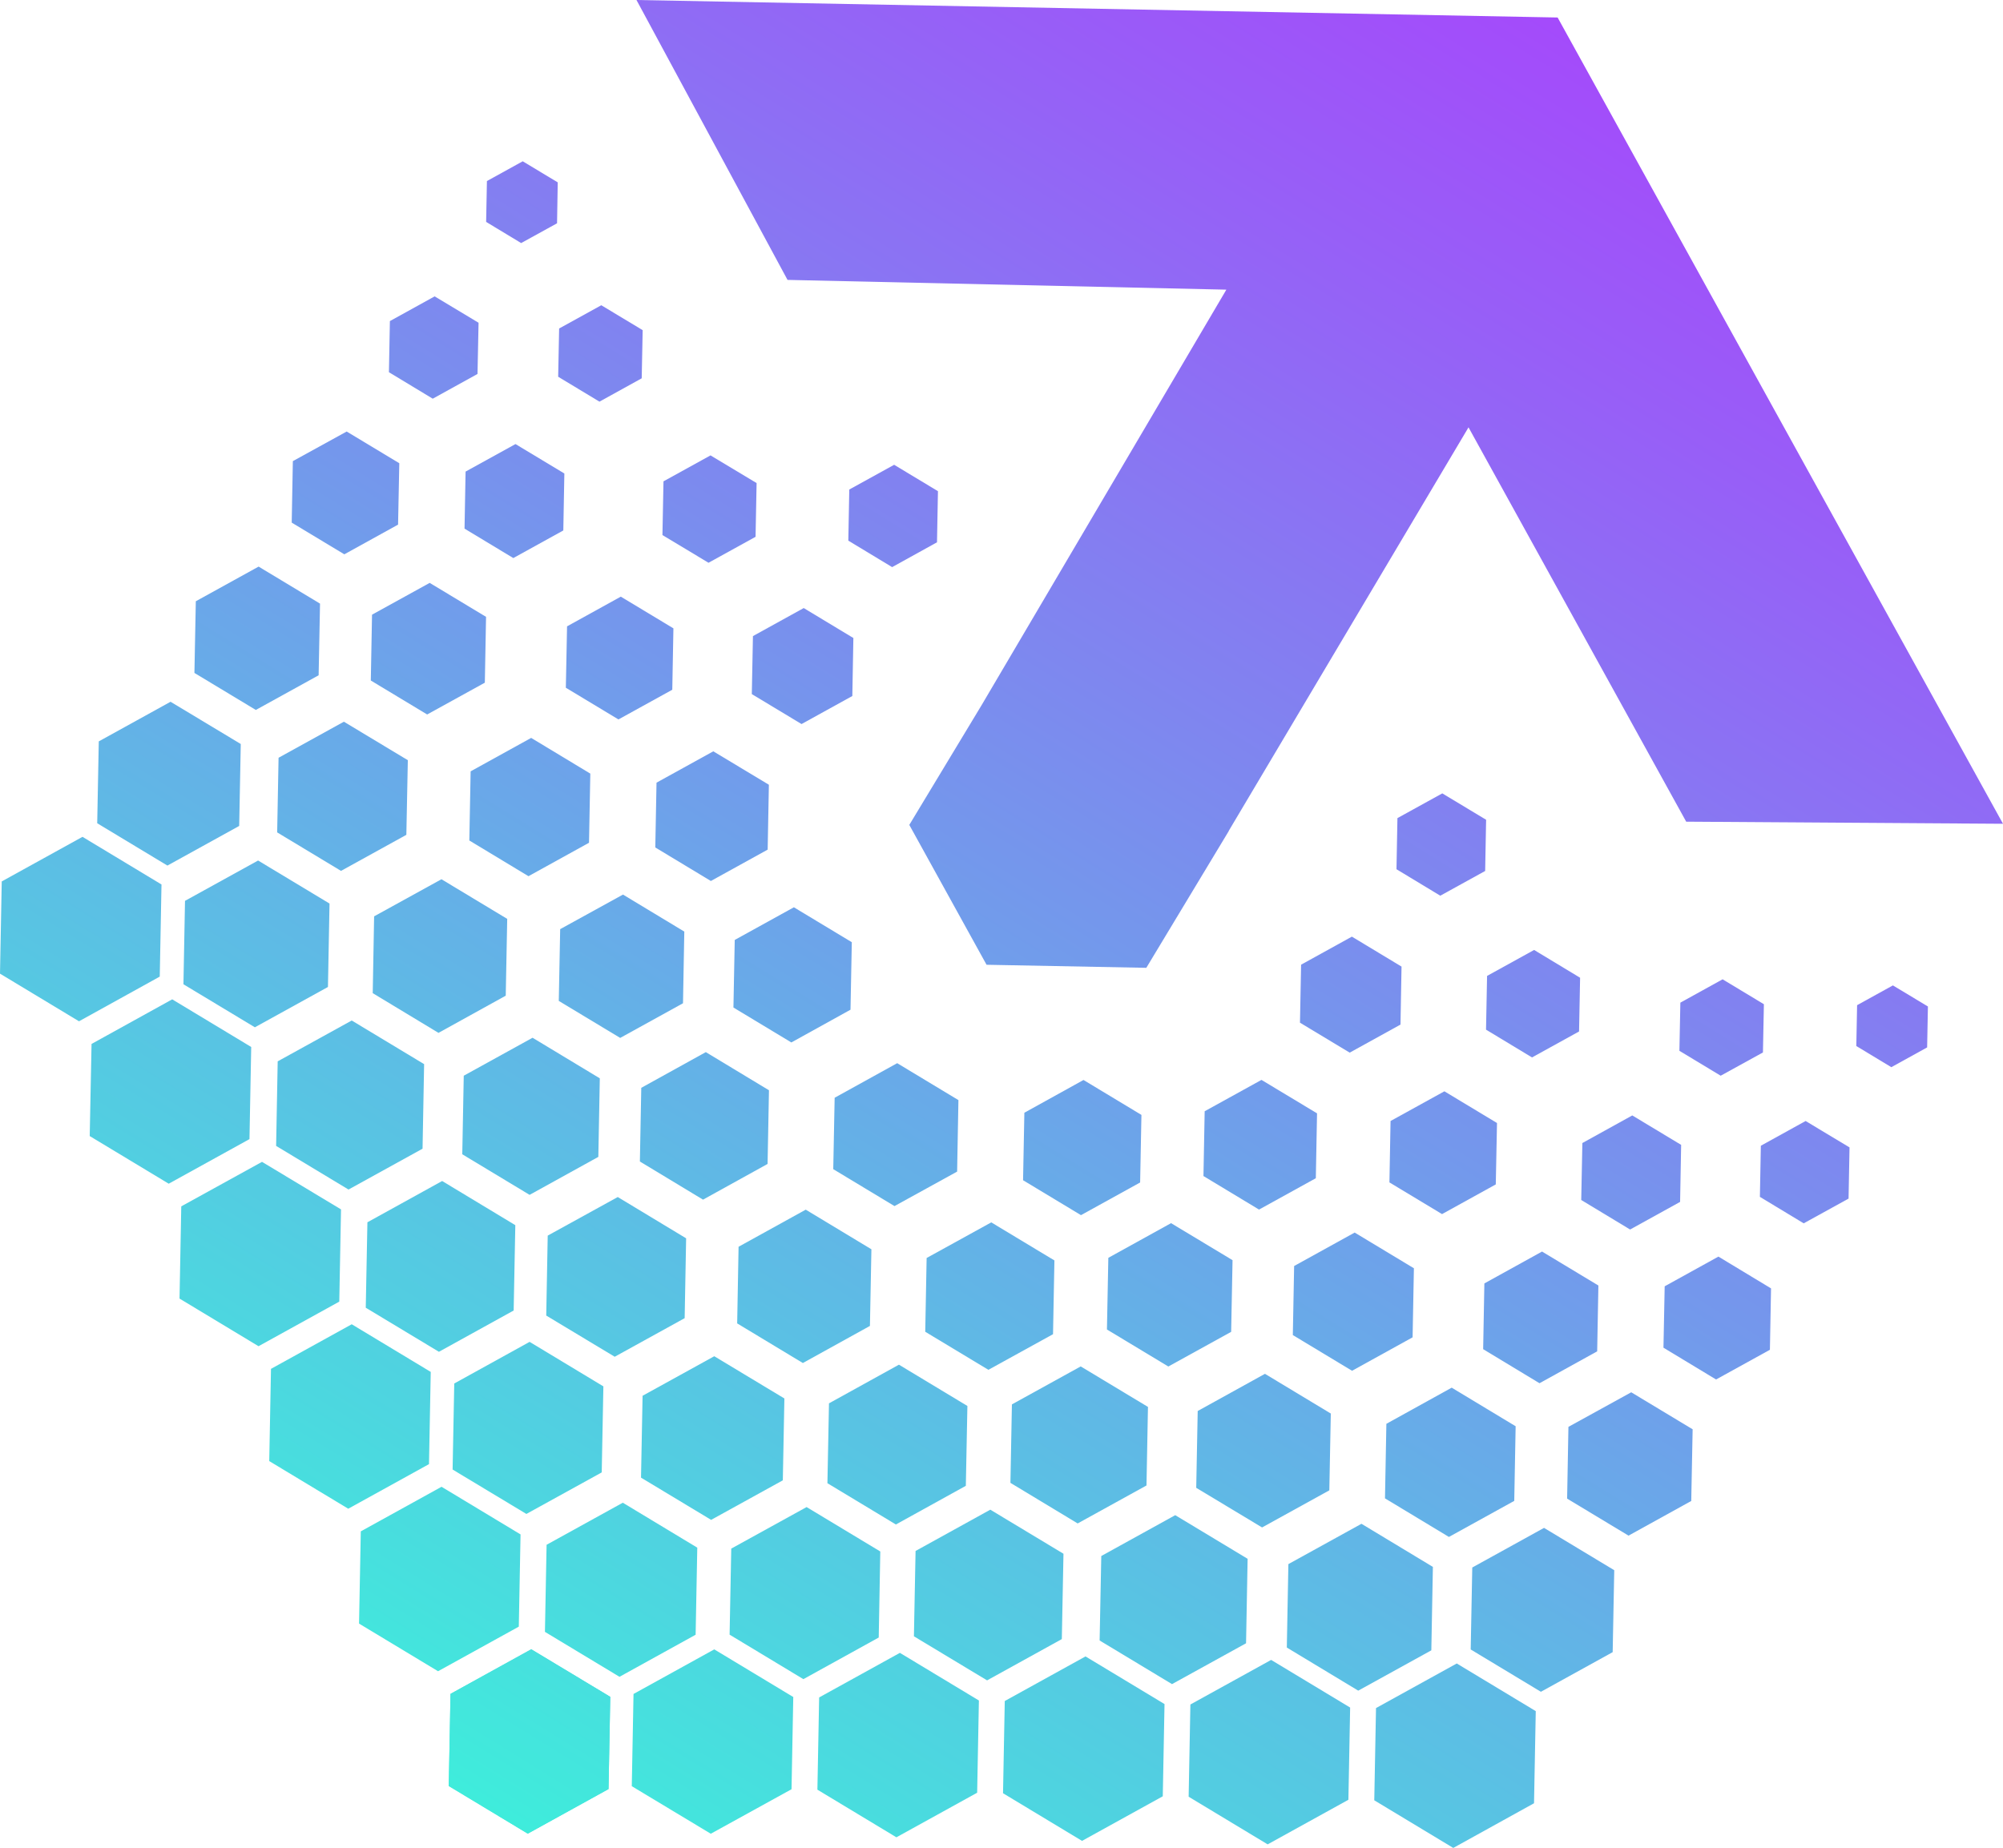 <svg xmlns="http://www.w3.org/2000/svg" xmlns:xlink="http://www.w3.org/1999/xlink" viewBox="0 0 229.95 212.18">
  <defs>
    <linearGradient id="gradient" x1="202.27" y1="-29.06" x2="41.96" y2="230.45" gradientUnits="userSpaceOnUse">
      <stop offset="0" stop-color="#b333ff" />
      <stop offset="0.24" stop-color="#975ff7" />
      <stop offset="0.77" stop-color="#52cee1" />
      <stop offset="1" stop-color="#33ffd8" />
    </linearGradient>
  </defs>
  <g id="icon" fill="url(#gradient)">
    <polygon points="60.99 189.38 70.06 194.84 69.86 205.43 60.59 210.55 51.52 205.08 51.72 194.5 60.99 189.38" />
    <polygon points="51.52 205.08 51.72 194.5 60.99 189.38 70.06 194.84 69.86 205.43 60.59 210.55 51.52 205.08" />
    <polygon points="62.56 187.38 62.75 177.38 71.5 172.55 80.05 177.71 79.86 187.71 71.12 192.54 62.56 187.38" />
    <polygon points="73.59 169.67 73.77 160.27 82 155.73 90.05 160.58 89.87 169.98 81.64 174.52 73.59 169.67" />
    <polygon points="84.63 151.96 84.79 143.16 92.5 138.9 100.04 143.45 99.87 152.25 92.17 156.51 84.63 151.96" />
    <polygon points="95.66 134.25 95.82 126.05 103 122.08 110.03 126.32 109.88 134.53 102.69 138.49 95.66 134.25" />
    <polygon points="84.2 115.69 84.35 107.93 91.14 104.18 97.79 108.19 97.64 115.94 90.85 119.7 84.2 115.69" />
    <polygon points="73.46 133.37 73.62 124.91 81.03 120.81 88.28 125.19 88.12 133.65 80.71 137.75 73.46 133.37" />
    <polygon points="62.71 151.06 62.88 141.88 70.92 137.45 78.77 142.19 78.6 151.36 70.57 155.79 62.71 151.06" />
    <polygon points="51.96 168.74 52.15 158.86 60.8 154.08 69.27 159.19 69.08 169.07 60.43 173.84 51.96 168.74" />
    <polygon points="41.22 186.43 41.42 175.84 50.69 170.72 59.76 176.19 59.56 186.78 50.29 191.9 41.22 186.43" />
    <polygon points="97.39 62.08 97.5 56.21 102.65 53.37 107.68 56.4 107.57 62.27 102.42 65.12 97.39 62.08" />
    <polygon points="86.31 79.7 86.44 73.04 92.27 69.82 97.97 73.26 97.85 79.92 92.02 83.14 86.31 79.7" />
    <polygon points="75.23 97.31 75.37 89.87 81.89 86.27 88.27 90.11 88.13 97.56 81.61 101.16 75.23 97.31" />
    <polygon points="64.15 114.93 64.31 106.69 71.52 102.72 78.56 106.97 78.41 115.2 71.2 119.18 64.15 114.93" />
    <polygon points="53.07 132.54 53.24 123.52 61.14 119.16 68.86 123.82 68.69 132.84 60.8 137.2 53.07 132.54" />
    <polygon points="41.99 150.16 42.18 140.35 50.76 135.61 59.16 140.68 58.97 150.48 50.39 155.22 41.99 150.16" />
    <polygon points="30.91 167.77 31.11 157.18 40.38 152.06 49.45 157.53 49.25 168.12 39.98 173.24 30.91 167.77" />
    <polygon points="76.05 61.44 76.17 55.27 81.57 52.29 86.86 55.47 86.74 61.64 81.34 64.62 76.05 61.44" />
    <polygon points="64.96 78.97 65.1 71.92 71.27 68.51 77.31 72.15 77.18 79.2 71 82.61 64.96 78.97" />
    <polygon points="53.88 96.51 54.03 88.57 60.98 84.73 67.77 88.83 67.62 96.77 60.67 100.61 53.88 96.51" />
    <polygon points="42.79 114.04 42.95 105.22 50.68 100.96 58.23 105.51 58.06 114.33 50.34 118.6 42.79 114.04" />
    <polygon points="31.7 131.58 31.88 121.87 40.38 117.18 48.69 122.19 48.51 131.9 40.01 136.59 31.7 131.58" />
    <polygon points="20.61 149.11 20.81 138.52 30.08 133.41 39.15 138.87 38.95 149.46 29.68 154.58 20.61 149.11" />
    <polygon points="64.08 43.26 64.19 37.72 69.03 35.05 73.78 37.91 73.67 43.44 68.82 46.12 64.08 43.26" />
    <polygon points="53.33 60.7 53.45 54.15 59.18 50.99 64.79 54.37 64.67 60.91 58.93 64.08 53.33 60.7" />
    <polygon points="42.57 78.14 42.71 70.58 49.33 66.93 55.8 70.83 55.66 78.39 49.04 82.04 42.57 78.14" />
    <polygon points="31.82 95.58 31.98 87.01 39.48 82.87 46.82 87.29 46.65 95.86 39.15 100 31.82 95.58" />
    <polygon points="21.06 113.02 21.24 103.44 29.63 98.81 37.83 103.75 37.65 113.33 29.26 117.96 21.06 113.02" />
    <polygon points="10.3 130.45 10.51 119.87 19.77 114.75 28.84 120.22 28.64 130.8 19.37 135.92 10.3 130.45" />
    <polygon points="55.81 25.48 55.9 20.79 60.01 18.52 64.03 20.94 63.95 25.64 59.83 27.91 55.81 25.48" />
    <polygon points="44.65 42.74 44.76 36.87 49.9 34.03 54.94 37.06 54.82 42.94 49.68 45.78 44.65 42.74" />
    <polygon points="33.49 60.01 33.62 52.95 39.8 49.55 45.84 53.19 45.7 60.24 39.53 63.65 33.49 60.01" />
    <polygon points="22.32 77.27 22.48 69.04 29.69 65.06 36.74 69.31 36.58 77.54 29.37 81.52 22.32 77.27" />
    <polygon points="11.16 94.53 11.34 85.13 19.58 80.58 27.64 85.43 27.46 94.84 19.22 99.39 11.16 94.53" />
    <polygon points="0 111.8 0.2 101.21 9.47 96.09 18.54 101.56 18.34 112.14 9.07 117.27 0 111.8" />
    <polygon points="124.1 139.53 117.45 135.52 117.6 127.77 124.39 124.01 131.04 128.02 130.89 135.78 124.1 139.53" />
    <polygon points="113.47 157.29 106.22 152.92 106.38 144.45 113.8 140.36 121.05 144.73 120.89 153.2 113.47 157.29" />
    <polygon points="102.85 175.05 94.99 170.31 95.17 161.14 103.2 156.7 111.06 161.44 110.88 170.61 102.85 175.05" />
    <polygon points="92.23 192.81 83.76 187.7 83.95 177.82 92.6 173.05 101.06 178.15 100.88 188.03 92.23 192.81" />
    <polygon points="81.6 210.56 90.87 205.45 91.07 194.86 82 189.39 72.73 194.51 72.53 205.1 81.6 210.56" />
    <polygon points="165.35 102.85 160.32 99.81 160.43 93.94 165.58 91.1 170.61 94.13 170.5 100.01 165.35 102.85" />
    <polygon points="154.95 120.87 149.24 117.43 149.37 110.77 155.2 107.55 160.9 110.99 160.78 117.65 154.95 120.87" />
    <polygon points="144.54 138.89 138.16 135.04 138.3 127.6 144.82 124 151.2 127.84 151.06 135.29 144.54 138.89" />
    <polygon points="134.13 156.91 127.08 152.66 127.24 144.43 134.44 140.45 141.5 144.7 141.34 152.93 134.13 156.91" />
    <polygon points="123.72 174.93 116 170.27 116.17 161.26 124.07 156.9 131.79 161.55 131.62 170.57 123.72 174.93" />
    <polygon
      points="113.32 192.95 104.92 187.89 105.11 178.09 113.69 173.35 122.09 178.41 121.9 188.21 113.32 192.95" />
    <polygon points="102.91 210.97 112.18 205.85 112.38 195.26 103.31 189.79 94.04 194.91 93.84 205.5 102.91 210.97" />
    <polygon points="175.88 121.42 170.6 118.23 170.72 112.06 176.12 109.08 181.4 112.27 181.28 118.44 175.88 121.42" />
    <polygon points="165.55 139.41 159.51 135.77 159.64 128.72 165.82 125.31 171.86 128.95 171.72 136 165.55 139.41" />
    <polygon points="155.22 157.4 148.42 153.3 148.57 145.37 155.52 141.53 162.32 145.63 162.17 153.56 155.22 157.4" />
    <polygon
      points="144.89 175.39 137.33 170.84 137.5 162.02 145.22 157.75 152.78 162.31 152.61 171.13 144.89 175.39" />
    <polygon
      points="134.55 193.38 126.24 188.37 126.43 178.67 134.92 173.98 143.23 178.99 143.05 188.69 134.55 193.38" />
    <polygon
      points="124.22 211.38 133.49 206.26 133.69 195.67 124.62 190.2 115.35 195.32 115.15 205.91 124.22 211.38" />
    <polygon points="197.54 123.52 192.8 120.66 192.91 115.13 197.76 112.45 202.5 115.31 202.39 120.85 197.54 123.52" />
    <polygon points="187.14 141.18 181.53 137.79 181.66 131.25 187.39 128.08 193 131.46 192.88 138.01 187.14 141.18" />
    <polygon
      points="176.74 158.83 170.27 154.92 170.41 147.37 177.03 143.71 183.5 147.61 183.36 155.17 176.74 158.83" />
    <polygon points="166.34 176.48 159 172.05 159.16 163.49 166.66 159.34 174 163.77 173.84 172.34 166.34 176.48" />
    <polygon points="155.93 194.13 147.73 189.18 147.91 179.6 156.3 174.97 164.5 179.92 164.32 189.5 155.93 194.13" />
    <polygon points="145.53 211.78 154.8 206.66 155 196.07 145.93 190.6 136.66 195.72 136.46 206.31 145.53 211.78" />
    <polygon
      points="217.13 122.54 213.11 120.11 213.2 115.42 217.31 113.15 221.33 115.57 221.24 120.27 217.13 122.54" />
    <polygon
      points="207.07 140.47 202.04 137.43 202.15 131.56 207.29 128.72 212.33 131.75 212.22 137.63 207.07 140.47" />
    <polygon points="197.01 158.4 190.97 154.75 191.11 147.7 197.28 144.29 203.32 147.94 203.19 154.99 197.01 158.4" />
    <polygon
      points="186.96 176.33 179.91 172.08 180.06 163.84 187.27 159.87 194.32 164.12 194.16 172.35 186.96 176.33" />
    <polygon points="176.9 194.26 168.84 189.4 169.02 179.99 177.26 175.44 185.32 180.3 185.14 189.71 176.9 194.26" />
    <polygon
      points="166.84 212.19 176.11 207.06 176.31 196.48 167.24 191.01 157.97 196.13 157.77 206.72 166.84 212.19" />
    <polygon
      points="73.07 0 90.41 32.14 140.79 33.26 112.69 80.97 104.39 94.72 113.26 110.78 131.6 111.13 141.07 95.42 141.06 95.41 168.59 49.07 193.58 94.35 229.95 94.59 178.82 2.01 73.07 0" />
  </g>
</svg>